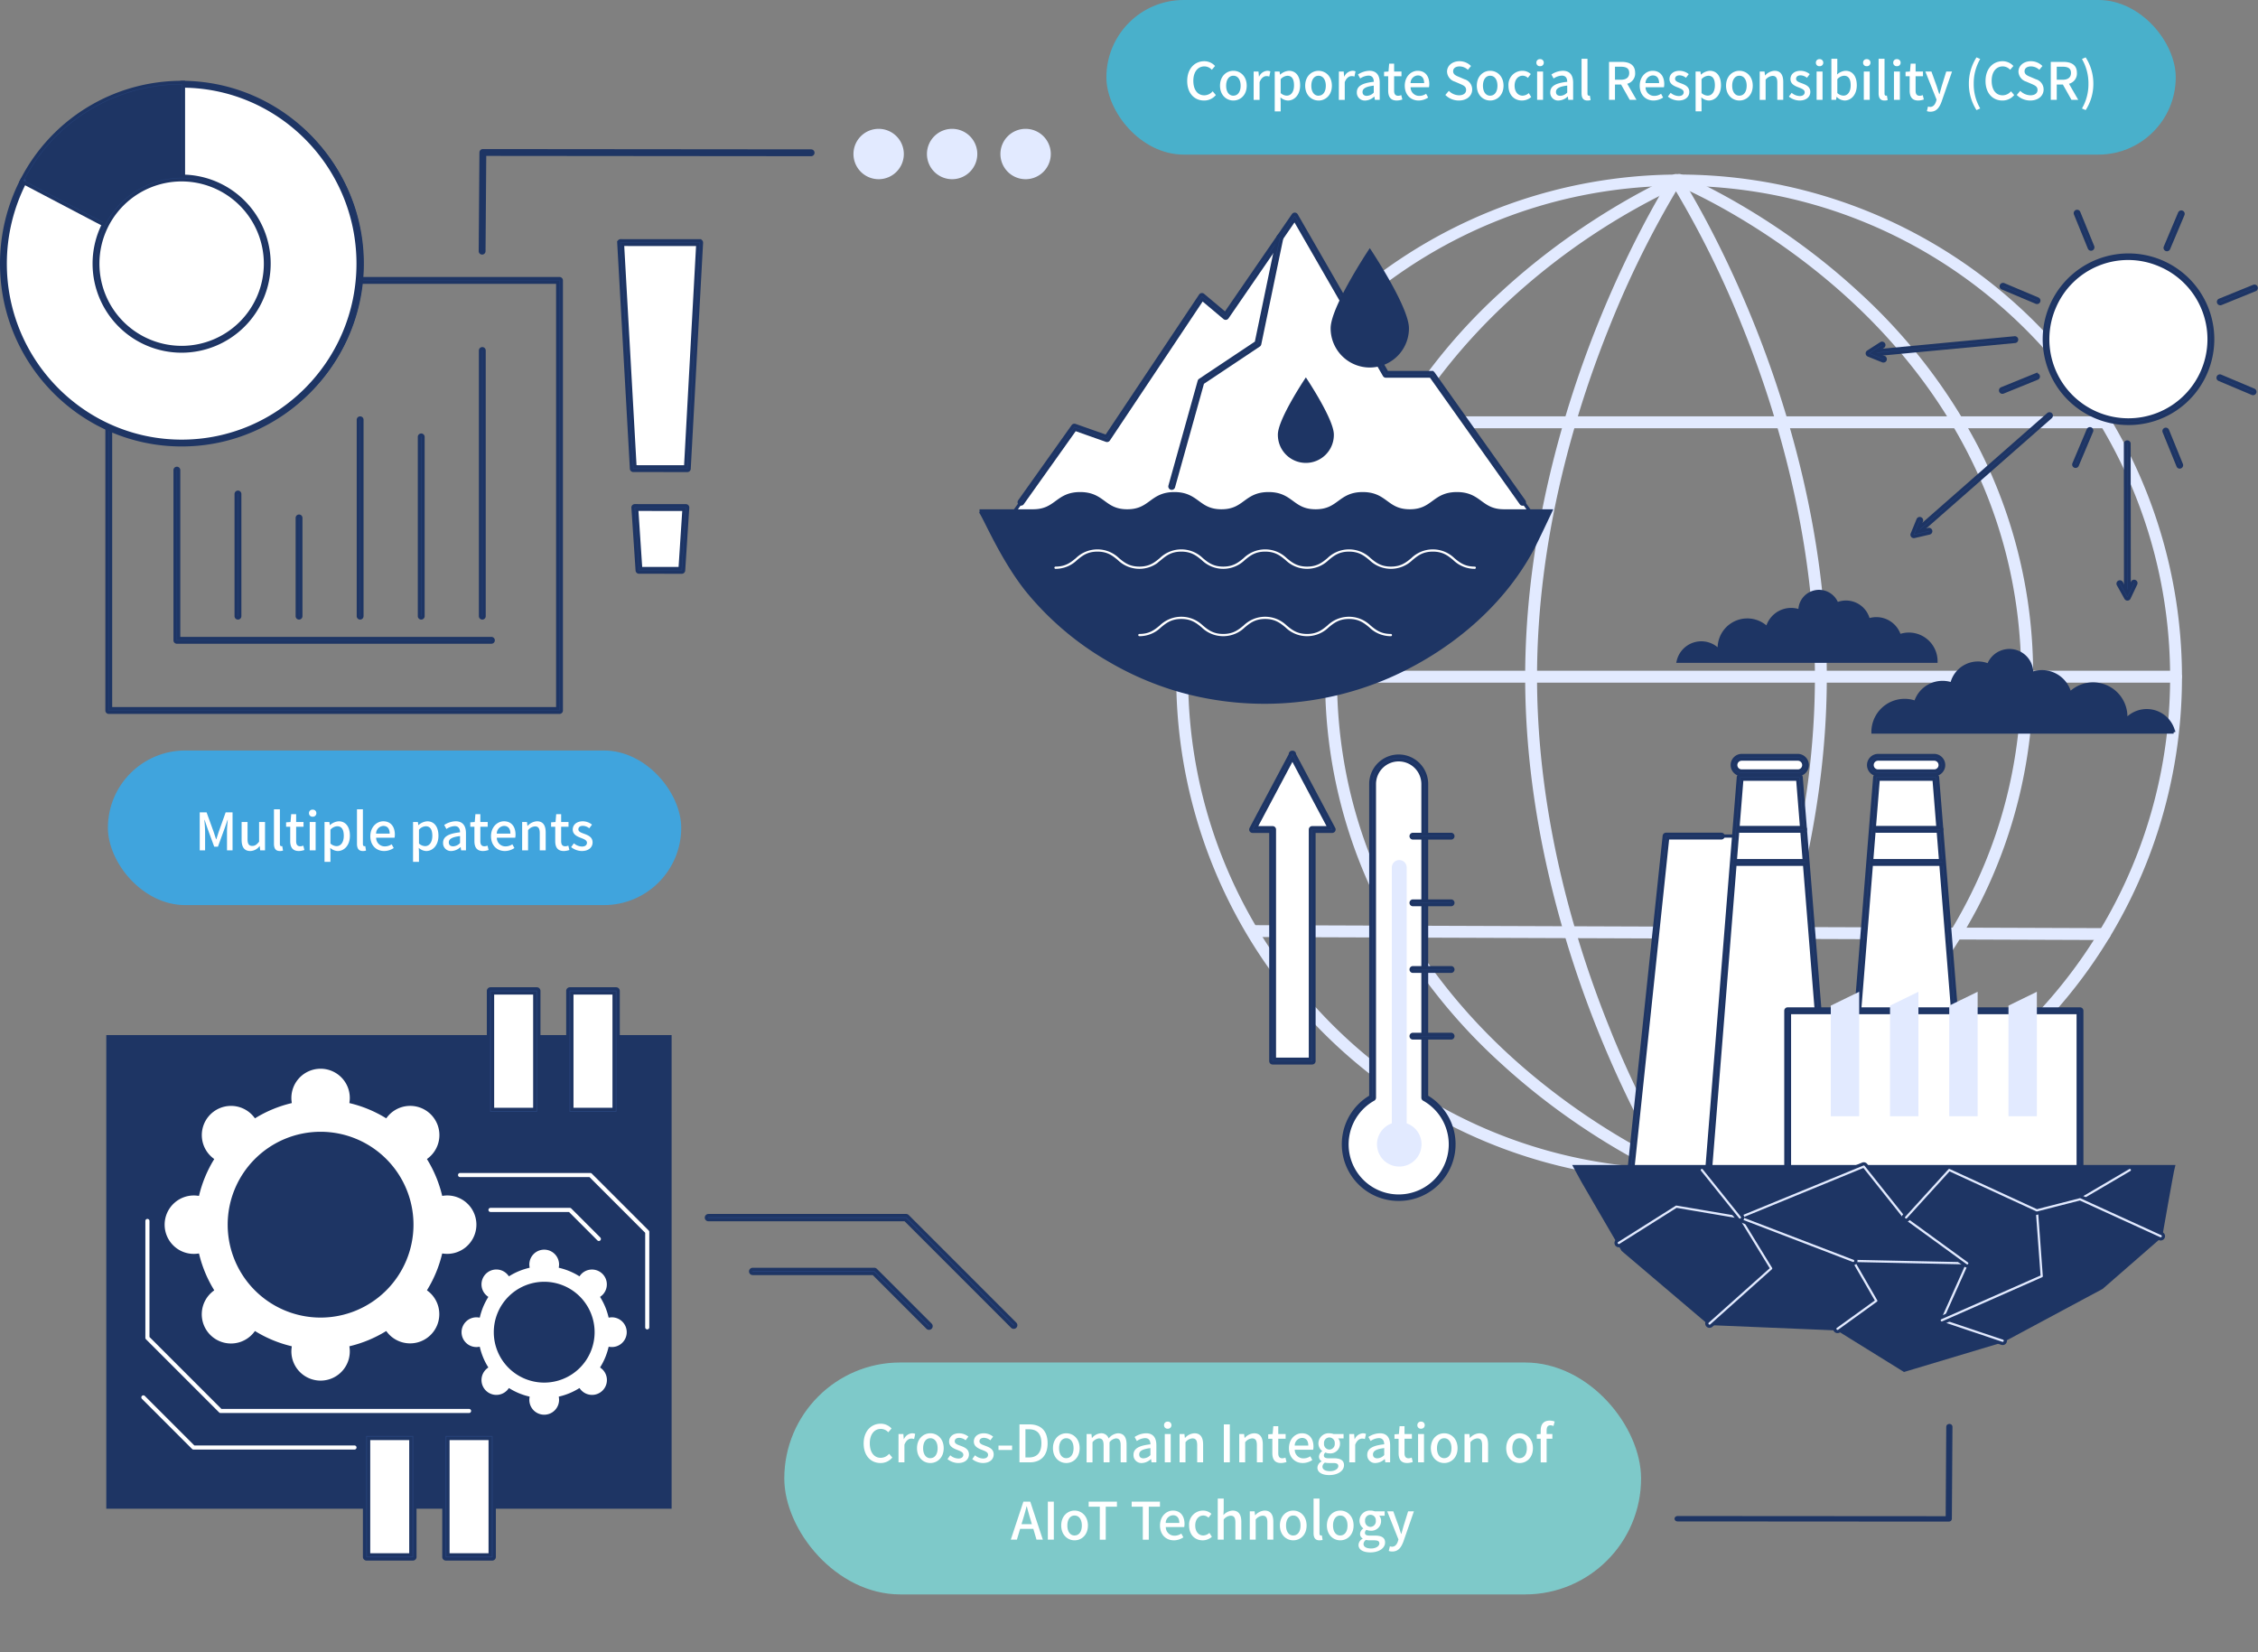 <svg xmlns="http://www.w3.org/2000/svg" width="701.037" height="513" viewBox="0 0 701.037 513">
  <rect x="0" y="0" width="701.037" height="513" fill="#808080" stroke="none"/>
  <g id="Group_101574" data-name="Group 101574" transform="translate(-611.5 -1538)">
    <g id="Group_99091" data-name="Group 99091" transform="translate(111.795 28.853)" style="mix-blend-mode: darken;isolation: isolate">
      <path id="Path_119972" data-name="Path 119972" d="M183.47,216.634H43.531a.563.563,0,0,1-.563-.563V82.549a.562.562,0,0,1,.563-.563H183.47a.562.562,0,0,1,.563.563V216.071a.563.563,0,0,1-.563.563M44.093,215.507H182.908V83.113H44.093Z" transform="translate(489.945 1513.657)" fill="#274279" stroke="#1e3564" stroke-width="1"/>
      <path id="Path_119974" data-name="Path 119974" d="M168.959,213.228H71.306a.563.563,0,0,1-.563-.563V159.85a.563.563,0,1,1,1.125,0V212.1h97.091a.563.563,0,0,1,0,1.127" transform="translate(483.313 1495.278)" fill="#274279" stroke="#1e3564" stroke-width="1"/>
      <path id="Path_119975" data-name="Path 119975" d="M96.4,169.751v0Z" transform="translate(477.187 1492.791)" fill="#fff" stroke="#1e3564" stroke-width="1"/>
      <path id="Path_119976" data-name="Path 119976" d="M96.221,208.036a.563.563,0,0,1-.563-.563v-37.9a.563.563,0,1,1,1.125,0v37.9a.563.563,0,0,1-.563.563" transform="translate(477.363 1492.966)" fill="#274279" stroke="#1e3564" stroke-width="1"/>
      <path id="Path_119977" data-name="Path 119977" d="M121.312,179.493v0Z" transform="translate(471.237 1490.474)" fill="#fff" stroke="#1e3564" stroke-width="1"/>
      <path id="Path_119978" data-name="Path 119978" d="M121.136,210.352a.563.563,0,0,1-.563-.563V179.317a.563.563,0,1,1,1.125,0v30.472a.563.563,0,0,1-.563.563" transform="translate(471.414 1490.65)" fill="#274279" stroke="#1e3564" stroke-width="1"/>
      <path id="Path_119979" data-name="Path 119979" d="M146.227,139.518v0Z" transform="translate(465.288 1499.978)" fill="#fff" stroke="#1e3564" stroke-width="1"/>
      <path id="Path_119980" data-name="Path 119980" d="M146.051,200.848a.563.563,0,0,1-.563-.563V139.342a.563.563,0,1,1,1.125,0v60.944a.563.563,0,0,1-.563.563" transform="translate(465.464 1500.154)" fill="#274279" stroke="#1e3564" stroke-width="1"/>
      <path id="Path_119981" data-name="Path 119981" d="M171.142,146.491v0Z" transform="translate(459.338 1498.321)" fill="#fff" stroke="#1e3564" stroke-width="1"/>
      <path id="Path_119982" data-name="Path 119982" d="M170.966,202.506a.563.563,0,0,1-.563-.563V146.315a.563.563,0,1,1,1.125,0v55.628a.563.563,0,0,1-.563.563" transform="translate(459.515 1498.496)" fill="#274279" stroke="#1e3564" stroke-width="1"/>
      <path id="Path_119983" data-name="Path 119983" d="M196.057,111.3v0Z" transform="translate(453.389 1506.687)" fill="#fff" stroke="#1e3564" stroke-width="1"/>
      <path id="Path_119984" data-name="Path 119984" d="M195.881,194.14a.563.563,0,0,1-.563-.563v-82.45a.563.563,0,1,1,1.125,0v82.45a.563.563,0,0,1-.563.563" transform="translate(453.565 1506.862)" fill="#274279" stroke="#1e3564" stroke-width="1"/>
      <path id="Path_119985" data-name="Path 119985" d="M56.075,58.52V2.822A55.7,55.7,0,1,1,.739,58.52,55.738,55.738,0,0,1,7.008,32.752Z" transform="translate(500.029 1532.478)" fill="#fff" stroke="#1e3564" stroke-width="1"/>
      <path id="Path_119987" data-name="Path 119987" d="M55.9,114.6C25.076,114.6,0,89.366,0,58.344A56.7,56.7,0,0,1,6.332,32.316.561.561,0,0,1,6.54,32.1L55.606,2.166a.566.566,0,0,1,.292-.082c30.823,0,55.9,25.238,55.9,56.26S86.721,114.6,55.9,114.6M7.259,32.976A55.57,55.57,0,0,0,1.125,58.344c0,30.4,24.571,55.134,54.774,55.134s54.774-24.733,54.774-55.134c0-30.349-24.485-55.05-54.617-55.134Z" transform="translate(500.205 1532.653)" fill="#1e3564" stroke="#1e3564" stroke-width="1"/>
      <path id="Path_119988" data-name="Path 119988" d="M8.975,32.753A55.285,55.285,0,0,1,58.042,2.823v55.7Z" transform="translate(498.062 1532.478)" fill="#1e3564" stroke="#1e3564" stroke-width="1"/>
      <path id="Path_119989" data-name="Path 119989" d="M58.367,59.275,7.98,32.815l.259-.5A55.731,55.731,0,0,1,57.8,2.083h.563ZM9.5,32.34,57.242,57.413V3.213A54.6,54.6,0,0,0,9.5,32.34" transform="translate(498.3 1532.653)" fill="#274279" stroke="#1e3564" stroke-width="1"/>
      <path id="Path_119990" data-name="Path 119990" d="M38.519,67.6A26.578,26.578,0,1,0,65.1,41.014,26.582,26.582,0,0,0,38.519,67.6" transform="translate(491.007 1523.398)" fill="#fff" stroke="#1e3564" stroke-width="1"/>
      <path id="Path_119991" data-name="Path 119991" d="M64.92,94.573A27.149,27.149,0,1,1,92.061,67.424,27.175,27.175,0,0,1,64.92,94.573m0-53.172A26.022,26.022,0,1,0,90.936,67.424,26.048,26.048,0,0,0,64.92,41.4" transform="translate(491.184 1523.573)" fill="#274279" stroke="#1e3564" stroke-width="1"/>
      <g id="Group_99092" data-name="Group 99092" transform="translate(865.894 1564.148)">
        <path id="Path_119993" data-name="Path 119993" d="M635.53,310.472A155.18,155.18,0,0,1,480.4,155.236,155.125,155.125,0,1,1,745.22,265a154.055,154.055,0,0,1-109.69,45.467m0-308.783c-84.606,0-153.438,68.882-153.438,153.547S550.924,308.782,635.53,308.782,788.968,239.9,788.968,155.236,720.136,1.689,635.53,1.689" transform="translate(-480.405 0.001)" fill="#e2eaff" stroke="#e2eaff" stroke-width="2"/>
        <path id="Path_119994" data-name="Path 119994" d="M650.028,310.472a.836.836,0,0,1-.318-.062c-.272-.111-27.468-11.35-54.286-35.971A173.639,173.639,0,0,1,558.1,226.3a153.5,153.5,0,0,1-16.979-71.068A152.575,152.575,0,0,1,558.1,84.494a175.055,175.055,0,0,1,37.326-48.169C622.24,11.609,649.433.176,649.7.064a.839.839,0,0,1,.639,0c.272.11,27.468,11.273,54.287,35.856a173.062,173.062,0,0,1,37.328,48.12,153.87,153.87,0,0,1,16.979,71.2,152.866,152.866,0,0,1-16.979,70.841,174.657,174.657,0,0,1-37.327,48.158c-26.817,24.687-54.012,36.062-54.283,36.174a.85.85,0,0,1-.321.063m0-308.71a208.047,208.047,0,0,0-53.508,35.846C572.017,60.206,542.8,98.958,542.8,155.235c0,56.7,29.235,95.441,53.76,117.957,25.029,22.979,50.339,34.185,53.461,35.517a207.138,207.138,0,0,0,53.507-35.758c24.506-22.573,53.719-61.319,53.719-117.716,0-56.835-29.211-95.557-53.716-118.033-25.03-22.957-50.379-34.115-53.5-35.441" transform="translate(-494.902 0.001)" fill="#e2eaff" stroke="#e2eaff" stroke-width="2"/>
        <path id="Path_119995" data-name="Path 119995" d="M668.538,310.48a.845.845,0,0,1-.707-.384c-.113-.173-11.418-17.67-22.565-45.365-10.288-25.561-22.551-65.305-22.551-109.487s12.263-83.925,22.551-109.487C656.413,18.061,667.718.565,667.831.391a.876.876,0,0,1,1.414,0c.113.174,11.418,17.67,22.565,45.365,10.287,25.561,22.551,65.305,22.551,109.487S702.1,239.169,691.811,264.731c-11.147,27.7-22.453,45.192-22.565,45.365a.844.844,0,0,1-.707.384m0-308.042a301.161,301.161,0,0,0-21.723,43.99C636.59,71.842,624.4,111.349,624.4,155.243s12.188,83.4,22.412,108.815a301.116,301.116,0,0,0,21.723,43.99,301.094,301.094,0,0,0,21.723-43.99c10.224-25.413,22.412-64.92,22.412-108.815s-12.188-83.4-22.412-108.814a301.138,301.138,0,0,0-21.723-43.99" transform="translate(-514.387 -0.007)" fill="#e2eaff" stroke="#e2eaff" stroke-width="2"/>
        <path id="Path_119996" data-name="Path 119996" d="M789.779,204.034H481.293a.845.845,0,0,1,0-1.69H789.779a.845.845,0,0,1,0,1.69" transform="translate(-480.415 -48.106)" fill="#e2eaff" stroke="#e2eaff" stroke-width="2"/>
        <path id="Path_119997" data-name="Path 119997" d="M774.516,308.576h0l-264.553-.925a.845.845,0,0,1,0-1.69h0l264.553.925a.845.845,0,0,1,0,1.69" transform="translate(-487.262 -72.741)" fill="#e2eaff" stroke="#e2eaff" stroke-width="2"/>
        <path id="Path_119998" data-name="Path 119998" d="M774.8,100.416H509.964a.845.845,0,0,1,0-1.69H774.8a.845.845,0,0,1,0,1.69" transform="translate(-487.262 -23.471)" fill="#e2eaff" stroke="#e2eaff" stroke-width="2"/>
      </g>
      <path id="Path_119999" data-name="Path 119999" d="M410.193,97.528,431.02,68.244l10.128,3.573L470.611,27.68l7.378,6.2L499.431,2.707l28.3,49.149H541.97l31.5,44Z" transform="translate(402.255 1573.505)" fill="#fff" stroke="#1e3564" stroke-width="1"/>
      <path id="Path_120000" data-name="Path 120000" d="M415.59,91.95a.557.557,0,0,1-.326-.1.564.564,0,0,1-.132-.786l16.585-23.318a.564.564,0,0,1,.645-.205l9.716,3.428L471.3,27.191a.561.561,0,0,1,.829-.118l6.9,5.8L500.122,2.211a.563.563,0,0,1,.951.038l28.143,48.867h13.909a.563.563,0,0,1,.459.237l28.175,39.707a.563.563,0,1,1-.917.652l-28.007-39.47H528.89a.563.563,0,0,1-.487-.281L500.544,3.585,479.607,34.027a.563.563,0,0,1-.825.111l-6.9-5.8L442.771,71.954a.565.565,0,0,1-.655.219l-9.728-3.432L416.049,91.714a.563.563,0,0,1-.459.236" transform="translate(401.1 1573.681)" fill="#274279" stroke="#1e3564" stroke-width="1"/>
      <path id="Path_120001" data-name="Path 120001" d="M477.069,89.136a.547.547,0,0,1-.151-.021.563.563,0,0,1-.391-.694l9.082-32.531a.563.563,0,0,1,.23-.317l17.486-11.661,6.8-32.735a.563.563,0,1,1,1.1.229l-6.844,32.961a.562.562,0,0,1-.239.354l-17.5,11.672-9.026,32.329a.563.563,0,0,1-.541.412" transform="translate(386.42 1571.598)" fill="#274279" stroke="#1e3564" stroke-width="1"/>
      <path id="Path_120002" data-name="Path 120002" d="M561.691,121.138c-7.311,0-7.311-5.346-14.621-5.346s-7.311,5.346-14.621,5.346-7.309-5.346-14.619-5.346-7.31,5.346-14.62,5.346-7.311-5.346-14.621-5.346-7.311,5.346-14.622,5.346-7.311-5.346-14.623-5.346-7.311,5.346-14.623,5.346-7.311-5.346-14.624-5.346-7.312,5.346-14.625,5.346H398.859c.834,0,6.3,14.048,14.693,24.6A92.1,92.1,0,0,0,439.17,167.5a94.856,94.856,0,0,0,20.739,9.065,96.89,96.89,0,0,0,65.852-3.983c18.469-8.041,35.325-21.9,44.85-39.857,1.144-2.157,5.154-10.659,5.589-11.585H561.691Z" transform="translate(404.961 1546.619)" fill="#1e3564" stroke="#1e3564" stroke-width="1"/>
      <path id="Path_120003" data-name="Path 120003" d="M559.749,144.867A10.017,10.017,0,0,1,552.706,142c-1.554-1.276-3.02-2.481-5.973-2.481s-4.42,1.205-5.973,2.481a10.09,10.09,0,0,1-14.085,0c-1.553-1.276-3.02-2.481-5.972-2.481s-4.42,1.205-5.972,2.481a10.091,10.091,0,0,1-14.086,0c-1.553-1.276-3.02-2.481-5.972-2.481s-4.42,1.205-5.974,2.481a10.092,10.092,0,0,1-14.087,0c-1.554-1.276-3.021-2.481-5.974-2.481s-4.42,1.205-5.973,2.481a10.093,10.093,0,0,1-14.088,0c-1.554-1.276-3.021-2.481-5.974-2.481s-4.421,1.205-5.975,2.481a10.023,10.023,0,0,1-7.045,2.865.845.845,0,0,1,0-1.69c2.953,0,4.42-1.205,5.975-2.481a10.094,10.094,0,0,1,14.088,0c1.554,1.276,3.021,2.481,5.974,2.481s4.42-1.205,5.974-2.481a10.093,10.093,0,0,1,14.088,0c1.554,1.276,3.02,2.481,5.973,2.481s4.42-1.205,5.974-2.481a10.091,10.091,0,0,1,14.086,0c1.554,1.276,3.021,2.481,5.973,2.481s4.419-1.205,5.972-2.481a10.089,10.089,0,0,1,14.085,0c1.553,1.276,3.02,2.481,5.972,2.481s4.42-1.205,5.972-2.481a10.092,10.092,0,0,1,14.087,0c1.553,1.276,3.021,2.481,5.972,2.481a.845.845,0,0,1,0,1.69" transform="translate(397.826 1541.38)" fill="#fff" stroke="#1e3564" stroke-width="1"/>
      <path id="Path_120004" data-name="Path 120004" d="M541.878,172.3a10.017,10.017,0,0,1-7.043-2.865c-1.554-1.276-3.021-2.481-5.973-2.481s-4.419,1.205-5.973,2.481a10.09,10.09,0,0,1-14.085,0c-1.553-1.276-3.02-2.481-5.972-2.481s-4.42,1.205-5.972,2.481a10.091,10.091,0,0,1-14.086,0c-1.553-1.276-3.02-2.481-5.972-2.481s-4.42,1.205-5.974,2.481a10.017,10.017,0,0,1-7.043,2.865.845.845,0,0,1,0-1.69c2.953,0,4.42-1.205,5.974-2.481a10.091,10.091,0,0,1,14.086,0c1.554,1.276,3.02,2.481,5.973,2.481s4.419-1.205,5.972-2.481a10.089,10.089,0,0,1,14.085,0c1.553,1.276,3.02,2.481,5.972,2.481s4.42-1.205,5.972-2.481a10.091,10.091,0,0,1,14.086,0c1.554,1.276,3.021,2.481,5.973,2.481a.845.845,0,0,1,0,1.69" transform="translate(389.659 1534.856)" fill="#fff" stroke="#1e3564" stroke-width="1"/>
      <path id="Path_120005" data-name="Path 120005" d="M542.714,40.971a11.659,11.659,0,1,0,23.318,0c0-6.441-11.659-24-11.659-24s-11.659,17.555-11.659,24" transform="translate(370.61 1570.113)" fill="#1e3564" stroke="#1e3564" stroke-width="1"/>
      <path id="Path_120006" data-name="Path 120006" d="M521.194,86.481a8.191,8.191,0,1,0,16.381,0c0-4.525-8.191-16.858-8.191-16.858s-8.191,12.333-8.191,16.858" transform="translate(375.749 1557.596)" fill="#1e3564" stroke="#1e3564" stroke-width="1"/>
      <path id="Path_120007" data-name="Path 120007" d="M698.085,282.8H675.147L663.322,392.682h30.553Z" transform="translate(341.81 1485.913)" fill="#fff" stroke="#1e3564" stroke-width="1"/>
      <path id="Path_120008" data-name="Path 120008" d="M761.632,258.9h18.379l9.795,121.933H751.839Z" transform="translate(320.673 1491.594)" fill="#fff" stroke="#1e3564" stroke-width="1"/>
      <path id="Path_120009" data-name="Path 120009" d="M789.628,381.226H751.662a.563.563,0,0,1-.56-.608L760.9,258.685a.563.563,0,0,1,.561-.518h18.379a.561.561,0,0,1,.56.518l9.794,121.934a.564.564,0,0,1-.561.608M752.271,380.1h36.748l-9.7-120.806h-17.34Z" transform="translate(320.849 1491.77)" fill="#274279" stroke="#1e3564" stroke-width="1"/>
      <path id="Path_120010" data-name="Path 120010" d="M784.354,280.053h0Z" transform="translate(317.625 1486.567)" fill="#fff" stroke="#1e3564" stroke-width="1"/>
      <path id="Path_120011" data-name="Path 120011" d="M784.178,280.441h-19.75a.563.563,0,0,1,0-1.127h19.75a.563.563,0,0,1,0,1.127" transform="translate(317.801 1486.742)" fill="#274279" stroke="#1e3564" stroke-width="1"/>
      <path id="Path_120012" data-name="Path 120012" d="M784.657,293.543h0Z" transform="translate(317.919 1483.359)" fill="#fff" stroke="#1e3564" stroke-width="1"/>
      <path id="Path_120013" data-name="Path 120013" d="M784.48,293.931H763.193a.563.563,0,0,1,0-1.127H784.48a.563.563,0,0,1,0,1.127" transform="translate(318.096 1483.535)" fill="#274279" stroke="#1e3564" stroke-width="1"/>
      <path id="Path_120014" data-name="Path 120014" d="M764.627,250.716h17.345a2.41,2.41,0,0,1,0,4.82H764.627a2.41,2.41,0,0,1,0-4.82" transform="translate(318.194 1493.541)" fill="#fff" stroke="#1e3564" stroke-width="1"/>
      <path id="Path_120015" data-name="Path 120015" d="M781.8,255.923H764.451a2.973,2.973,0,0,1,0-5.946H781.8a2.973,2.973,0,0,1,0,5.946m-17.345-4.82a1.847,1.847,0,1,0,0,3.693H781.8a1.847,1.847,0,1,0,0-3.693Z" transform="translate(318.371 1493.717)" fill="#274279" stroke="#1e3564" stroke-width="1"/>
      <path id="Path_120016" data-name="Path 120016" d="M709.014,250.716h17.345a2.41,2.41,0,0,1,0,4.82H709.014a2.41,2.41,0,0,1,0-4.82" transform="translate(331.474 1493.541)" fill="#fff" stroke="#1e3564" stroke-width="1"/>
      <path id="Path_120017" data-name="Path 120017" d="M726.183,255.923H708.838a2.973,2.973,0,0,1,0-5.946h17.345a2.973,2.973,0,0,1,0,5.946m-17.345-4.82a1.847,1.847,0,1,0,0,3.693h17.345a1.847,1.847,0,1,0,0-3.693Z" transform="translate(331.651 1493.717)" fill="#274279" stroke="#1e3564" stroke-width="1"/>
      <path id="Path_120018" data-name="Path 120018" d="M706.019,258.9H724.4l9.794,121.933H696.225Z" transform="translate(333.953 1491.594)" fill="#fff" stroke="#1e3564" stroke-width="1"/>
      <path id="Path_120019" data-name="Path 120019" d="M734.016,381.226H696.049a.563.563,0,0,1-.56-.608l9.794-121.934a.562.562,0,0,1,.56-.518h18.38a.561.561,0,0,1,.56.518l9.794,121.934a.563.563,0,0,1-.56.608M696.658,380.1h36.747l-9.7-120.806H706.362Z" transform="translate(334.129 1491.77)" fill="#274279" stroke="#1e3564" stroke-width="1"/>
      <path id="Path_120020" data-name="Path 120020" d="M728.741,280.053h0Z" transform="translate(330.905 1486.567)" fill="#fff" stroke="#1e3564" stroke-width="1"/>
      <path id="Path_120021" data-name="Path 120021" d="M728.565,280.441H708.814a.563.563,0,0,1,0-1.127h19.751a.563.563,0,0,1,0,1.127" transform="translate(331.081 1486.742)" fill="#274279" stroke="#1e3564" stroke-width="1"/>
      <path id="Path_120022" data-name="Path 120022" d="M729.043,293.543h0Z" transform="translate(331.199 1483.359)" fill="#fff" stroke="#1e3564" stroke-width="1"/>
      <path id="Path_120023" data-name="Path 120023" d="M728.867,293.931H707.58a.563.563,0,0,1,0-1.127h21.287a.563.563,0,0,1,0,1.127" transform="translate(331.376 1483.535)" fill="#274279" stroke="#1e3564" stroke-width="1"/>
      <rect id="Rectangle_31781" data-name="Rectangle 31781" width="90.76" height="49.484" transform="translate(1054.718 1822.948)" fill="#fff" stroke="#1e3564" stroke-width="1"/>
      <path id="Path_120024" data-name="Path 120024" d="M819.047,403.823h-90.76a.563.563,0,0,1-.563-.563V353.776a.563.563,0,0,1,.563-.563h90.76a.563.563,0,0,1,.563.563V403.26a.563.563,0,0,1-.562.563m-90.2-1.127h89.635V354.34H728.849Z" transform="translate(326.431 1469.173)" fill="#274279" stroke="#1e3564" stroke-width="1"/>
      <path id="Path_120025" data-name="Path 120025" d="M818.526,384.858h8.814V346.217l-8.814,4.3Z" transform="translate(304.748 1470.836)" fill="#e2eaff"/>
      <path id="Path_120026" data-name="Path 120026" d="M794.368,384.858h8.814V346.217l-8.814,4.3Z" transform="translate(310.517 1470.836)" fill="#e2eaff"/>
      <path id="Path_120027" data-name="Path 120027" d="M746.052,384.858h8.814V346.217l-8.814,4.3Z" transform="translate(322.055 1470.836)" fill="#e2eaff"/>
      <path id="Path_120028" data-name="Path 120028" d="M770.21,384.858h8.814V346.217l-8.814,4.3Z" transform="translate(316.286 1470.836)" fill="#e2eaff"/>
      <path id="Path_120029" data-name="Path 120029" d="M664.328,386.908a.516.516,0,0,1-.059,0,.564.564,0,0,1-.5-.62l10.925-103.717a.564.564,0,0,1,.56-.5h17.167a.563.563,0,0,1,0,1.127H675.759L664.887,386.4a.563.563,0,0,1-.559.5" transform="translate(341.704 1486.089)" fill="#274279" stroke="#1e3564" stroke-width="1"/>
      <path id="Path_120030" data-name="Path 120030" d="M856.61,232.548a8.576,8.576,0,0,0-14.912-3.6,10.166,10.166,0,0,0-17.312-8.328,8.919,8.919,0,0,0-11.86-6.218c0-.078.006-.155.006-.233a6.906,6.906,0,0,0-13.4-2.363,8.327,8.327,0,0,0-11.4,5.825,8.75,8.75,0,0,0-11.242,5.713,9.816,9.816,0,0,0-13.224,9.2H856.61Z" transform="translate(317.942 1503.873)" fill="#1e3564" stroke="#1e3564" stroke-width="1"/>
      <path id="Path_120031" data-name="Path 120031" d="M683.83,204.841a7.352,7.352,0,0,1,12.784-3.087,8.716,8.716,0,0,1,14.842-7.14,7.647,7.647,0,0,1,10.167-5.33c0-.067-.005-.133-.005-.2a5.921,5.921,0,0,1,11.485-2.026,7.139,7.139,0,0,1,9.771,4.994,7.5,7.5,0,0,1,9.638,4.9,8.415,8.415,0,0,1,11.337,7.89H683.83Z" transform="translate(336.913 1509.602)" fill="#1e3564" stroke="#1e3564" stroke-width="1"/>
      <path id="Path_120032" data-name="Path 120032" d="M641.56,417.423c.286.7,14.982,25.848,14.982,25.848l26.919,22.866,39.708,1.656L743.9,480.646l30.551-9.169,30.768-16.5,18.306-15.96s3.544-20.223,3.926-21.6Z" transform="translate(347.006 1453.907)" fill="#1e3564" stroke="#1e3564" stroke-width="1"/>
      <path id="Path_120033" data-name="Path 120033" d="M799.784,481.192a.849.849,0,0,1-.269-.044L780.637,474.8a.844.844,0,0,1-.5-1.146l7.382-16.524-32.63-.684,6.4,11.088a.845.845,0,0,1-.237,1.108L749,477.348a.845.845,0,0,1-.987-1.371l11.434-8.256L752.677,456a.845.845,0,0,1,.748-1.268l35.4.741a.844.844,0,0,1,.753,1.19L782.055,473.5l18,6.05a.845.845,0,0,1-.269,1.646" transform="translate(321.671 1445.038)" fill="#e2eaff" stroke="#1e3564" stroke-width="1"/>
      <path id="Path_120034" data-name="Path 120034" d="M687.5,470.6a.845.845,0,0,1-.562-1.475l18.607-16.632L696.412,437.6l-19.038-3.233-17.594,11.09a.844.844,0,0,1-.9-1.43l17.866-11.261a.847.847,0,0,1,.591-.118L697.072,436a.842.842,0,0,1,.578.39l9.7,15.82a.845.845,0,0,1-.158,1.072l-19.132,17.1a.843.843,0,0,1-.562.214" transform="translate(342.964 1450.29)" fill="#e2eaff" stroke="#1e3564" stroke-width="1"/>
      <path id="Path_120035" data-name="Path 120035" d="M779.307,448.026a.842.842,0,0,1-.495-.161l-19.575-14.229a.846.846,0,0,1-.164-.158l-12.163-15.3-35.9,14.743,33.2,12.726a.845.845,0,0,1-.6,1.579l-35.183-13.488a.845.845,0,0,1-.019-1.571l38.452-15.792a.841.841,0,0,1,.98.255l12.485,15.7L779.8,446.5a.845.845,0,0,1-.5,1.528" transform="translate(331.169 1454.17)" fill="#e2eaff" stroke="#1e3564" stroke-width="1"/>
      <path id="Path_120036" data-name="Path 120036" d="M791.07,469.952a.845.845,0,0,1-.341-1.618L821.2,454.887l-1.458-19.841a.844.844,0,1,1,1.683-.124l1.5,20.437a.846.846,0,0,1-.5.835L791.41,469.879a.828.828,0,0,1-.34.072" transform="translate(311.506 1449.933)" fill="#e2eaff" stroke="#1e3564" stroke-width="1"/>
      <path id="Path_120037" data-name="Path 120037" d="M847.431,428.487a.845.845,0,0,1-.428-1.574l15.481-9.091a.845.845,0,0,1,.854,1.458l-15.481,9.091a.841.841,0,0,1-.426.116" transform="translate(298.048 1453.84)" fill="#e2eaff" stroke="#1e3564" stroke-width="1"/>
      <path id="Path_120038" data-name="Path 120038" d="M705.02,434.128a.843.843,0,0,1-.659-.316L692.547,419.08a.844.844,0,0,1,1.315-1.059l11.815,14.732a.845.845,0,0,1-.657,1.374" transform="translate(334.876 1453.839)" fill="#e2eaff" stroke="#1e3564" stroke-width="1"/>
      <path id="Path_120039" data-name="Path 120039" d="M855.545,439.932a.838.838,0,0,1-.349-.076l-24.779-11.321-13.1,3.359a.846.846,0,0,1-.561-.05l-26.642-12.267-12.976,14.275a.844.844,0,1,1-1.248-1.137l13.391-14.732a.844.844,0,0,1,.977-.2l26.931,12.4,13.1-3.359a.842.842,0,0,1,.56.05l25.05,11.444a.845.845,0,0,1-.351,1.614" transform="translate(314.982 1453.84)" fill="#e2eaff" stroke="#1e3564" stroke-width="1"/>
      <path id="Path_120040" data-name="Path 120040" d="M762.231,85.206a.563.563,0,0,1-.053-1.124l44.71-4.221a.564.564,0,0,1,.106,1.122L762.284,85.2l-.053,0" transform="translate(318.325 1534.163)" fill="#274279" stroke="#1e3564" stroke-width="1"/>
      <path id="Path_120041" data-name="Path 120041" d="M765.951,87.576a.548.548,0,0,1-.209-.041l-4.426-1.78a.4.4,0,0,1-.044-.017.564.564,0,0,1-.139-.952.52.52,0,0,1,.08-.056l4.018-2.581a.563.563,0,0,1,.607.948L762.714,85.1l3.447,1.386a.564.564,0,0,1-.21,1.086" transform="translate(318.502 1533.639)" fill="#274279" stroke="#1e3564" stroke-width="1"/>
      <path id="Path_120042" data-name="Path 120042" d="M780.323,148.55a.563.563,0,0,1-.371-.987l41.679-36.6a.563.563,0,0,1,.742.847l-41.679,36.6a.559.559,0,0,1-.371.14" transform="translate(314.005 1526.801)" fill="#274279" stroke="#1e3564" stroke-width="1"/>
      <path id="Path_120043" data-name="Path 120043" d="M779.756,159.061a.564.564,0,0,1-.541-.719.554.554,0,0,1,.032-.086l1.812-4.417a.563.563,0,1,1,1.041.428l-1.408,3.435,3.619-.838a.563.563,0,0,1,.254,1.1l-4.644,1.076a.548.548,0,0,1-.053.014.6.6,0,0,1-.11.011" transform="translate(314.141 1516.657)" fill="#274279" stroke="#1e3564" stroke-width="1"/>
      <path id="Path_120044" data-name="Path 120044" d="M866.836,170.467a.563.563,0,0,1-.563-.563l-.043-47.069a.563.563,0,0,1,.562-.563h0a.562.562,0,0,1,.562.563L867.4,169.9a.563.563,0,0,1-.562.564Z" transform="translate(293.357 1524.079)" fill="#274279" stroke="#1e3564" stroke-width="1"/>
      <path id="Path_120045" data-name="Path 120045" d="M866.137,184.537a.564.564,0,0,1-.477-.262c-.01-.016-.019-.032-.027-.049l-2.335-4.171a.562.562,0,1,1,.981-.551l1.816,3.243,1.592-3.355a.563.563,0,1,1,1.016.483l-2.044,4.306a.571.571,0,0,1-.037.077.563.563,0,0,1-.486.279" transform="translate(294.074 1510.575)" fill="#274279" stroke="#1e3564" stroke-width="1"/>
      <path id="Path_120046" data-name="Path 120046" d="M835.824,62.489a25.6,25.6,0,1,0,33.531-13.625,25.6,25.6,0,0,0-33.531,13.625" transform="translate(301.099 1542.012)" fill="#fff" stroke="#1e3564" stroke-width="1"/>
      <path id="Path_120047" data-name="Path 120047" d="M859.216,98.422a26.141,26.141,0,1,1,24.129-15.984,26.03,26.03,0,0,1-24.129,15.984M836.162,62.534a25.043,25.043,0,1,0,32.8-13.326,24.86,24.86,0,0,0-32.8,13.326" transform="translate(301.278 1542.186)" fill="#274279" stroke="#1e3564" stroke-width="1"/>
      <path id="Path_120048" data-name="Path 120048" d="M882.981,40.312a.563.563,0,0,1-.518-.783l4.446-10.545a.563.563,0,1,1,1.037.438L883.5,39.968a.563.563,0,0,1-.518.345" transform="translate(289.492 1546.34)" fill="#274279" stroke="#1e3564" stroke-width="1"/>
      <path id="Path_120049" data-name="Path 120049" d="M845.719,128.57a.563.563,0,0,1-.518-.783l4.445-10.545a.563.563,0,1,1,1.037.438l-4.446,10.545a.563.563,0,0,1-.518.345" transform="translate(298.389 1525.356)" fill="#274279" stroke="#1e3564" stroke-width="1"/>
      <path id="Path_120050" data-name="Path 120050" d="M904.743,64.263a.563.563,0,0,1-.211-1.085l10.6-4.309a.563.563,0,0,1,.423,1.044l-10.605,4.31a.569.569,0,0,1-.211.04" transform="translate(284.295 1539.162)" fill="#274279" stroke="#1e3564" stroke-width="1"/>
      <path id="Path_120051" data-name="Path 120051" d="M815.866,100.329a.563.563,0,0,1-.212-1.085l10.6-4.309a.563.563,0,0,1,.423,1.044l-10.605,4.309a.556.556,0,0,1-.211.042" transform="translate(305.518 1530.588)" fill="#274279" stroke="#1e3564" stroke-width="1"/>
      <path id="Path_120052" data-name="Path 120052" d="M914.87,100.872a.562.562,0,0,1-.218-.044l-10.317-4.352a.563.563,0,0,1,.437-1.037l10.316,4.352a.563.563,0,0,1-.219,1.082" transform="translate(284.34 1530.469)" fill="#274279" stroke="#1e3564" stroke-width="1"/>
      <path id="Path_120053" data-name="Path 120053" d="M826.677,63.717a.561.561,0,0,1-.218-.044l-10.552-4.452a.563.563,0,0,1,.437-1.038L826.9,62.635a.563.563,0,0,1-.218,1.082" transform="translate(305.456 1539.326)" fill="#274279" stroke="#1e3564" stroke-width="1"/>
      <path id="Path_120054" data-name="Path 120054" d="M886.842,128.836a.562.562,0,0,1-.521-.351L882,117.881a.562.562,0,1,1,1.041-.425l4.318,10.6a.563.563,0,0,1-.521.776" transform="translate(289.6 1525.307)" fill="#274279" stroke="#1e3564" stroke-width="1"/>
      <path id="Path_120055" data-name="Path 120055" d="M850.662,40.086a.562.562,0,0,1-.521-.351l-4.318-10.6a.562.562,0,1,1,1.041-.425l4.318,10.6a.563.563,0,0,1-.521.776" transform="translate(298.24 1546.408)" fill="#274279" stroke="#1e3564" stroke-width="1"/>
      <path id="Path_120056" data-name="Path 120056" d="M572.706,326.344V228.955a8.1,8.1,0,0,0-16.2,0v97.388a16.605,16.605,0,1,0,16.2,0" transform="translate(369.347 1523.59)" fill="#fff" stroke="#1e3564" stroke-width="1"/>
      <path id="Path_120057" data-name="Path 120057" d="M564.43,357.72a17.1,17.1,0,0,1-8.662-31.879V228.78a8.662,8.662,0,0,1,17.324,0v97.061a17.1,17.1,0,0,1-8.663,31.879m0-136.449a7.532,7.532,0,0,0-7.537,7.509v97.388a.562.562,0,0,1-.289.492,16.043,16.043,0,1,0,15.652,0,.562.562,0,0,1-.289-.492V228.78a7.532,7.532,0,0,0-7.537-7.509" transform="translate(369.524 1523.766)" fill="#274279" stroke="#1e3564" stroke-width="1"/>
      <path id="Path_120058" data-name="Path 120058" d="M570.185,344.189V264.754a2.3,2.3,0,0,0-4.605,0v79.435a6.909,6.909,0,1,0,4.605,0" transform="translate(366.249 1513.705)" fill="#e2eaff"/>
      <path id="Path_120059" data-name="Path 120059" d="M575.62,334.177h0Z" transform="translate(362.752 1496.654)" fill="#fff" stroke="#1e3564" stroke-width="1"/>
      <path id="Path_120060" data-name="Path 120060" d="M587.292,334.565H575.443a.563.563,0,0,1,0-1.127h11.848a.563.563,0,0,1,0,1.127" transform="translate(362.929 1496.83)" fill="#274279" stroke="#1e3564" stroke-width="1"/>
      <path id="Path_120061" data-name="Path 120061" d="M575.62,307.026h0Z" transform="translate(362.752 1503.11)" fill="#fff" stroke="#1e3564" stroke-width="1"/>
      <path id="Path_120062" data-name="Path 120062" d="M587.292,307.414H575.443a.563.563,0,0,1,0-1.127h11.848a.563.563,0,0,1,0,1.127" transform="translate(362.929 1503.285)" fill="#274279" stroke="#1e3564" stroke-width="1"/>
      <path id="Path_120063" data-name="Path 120063" d="M575.62,279.876h0Z" transform="translate(362.752 1509.564)" fill="#fff" stroke="#1e3564" stroke-width="1"/>
      <path id="Path_120064" data-name="Path 120064" d="M587.292,280.264H575.443a.563.563,0,0,1,0-1.127h11.848a.563.563,0,0,1,0,1.127" transform="translate(362.929 1509.74)" fill="#274279" stroke="#1e3564" stroke-width="1"/>
      <path id="Path_120065" data-name="Path 120065" d="M575.62,252.725h0Z" transform="translate(362.752 1516.02)" fill="#fff" stroke="#1e3564" stroke-width="1"/>
      <path id="Path_120066" data-name="Path 120066" d="M587.292,253.113H575.443a.563.563,0,0,1,0-1.127h11.848a.563.563,0,0,1,0,1.127" transform="translate(362.929 1516.195)" fill="#274279" stroke="#1e3564" stroke-width="1"/>
      <path id="Path_120067" data-name="Path 120067" d="M516.446,242.717h-6.218l12.435-23.4h-.146l12.434,23.4h-6.218v71.891H516.446V242.717Z" transform="translate(378.367 1523.962)" fill="#fff" stroke="#1e3564" stroke-width="1"/>
      <path id="Path_120068" data-name="Path 120068" d="M528.557,315H516.269a.563.563,0,0,1-.562-.563V243.1h-5.655a.563.563,0,0,1-.5-.828l12.234-23.022a.562.562,0,0,1,.551-.677h.146a.563.563,0,0,1,.551.677l12.234,23.022a.564.564,0,0,1-.5.828H529.12v71.328a.563.563,0,0,1-.562.563m-11.726-1.127h11.163V242.542a.563.563,0,0,1,.563-.563h5.281l-11.425-21.5-11.425,21.5h5.28a.563.563,0,0,1,.563.563Z" transform="translate(378.544 1524.138)" fill="#274279" stroke="#1e3564" stroke-width="1"/>
      <path id="Path_120069" data-name="Path 120069" d="M195.8,61.642h0a.563.563,0,0,1-.559-.567l.226-30.636a.563.563,0,0,1,.563-.559h0l101.915.092a.563.563,0,0,1,0,1.127h0l-101.356-.092-.222,30.076a.563.563,0,0,1-.563.559" transform="translate(453.585 1526.045)" fill="#1e3564" stroke="#1e3564" stroke-width="1"/>
      <path id="Path_120070" data-name="Path 120070" d="M353.879,28.18a7.817,7.817,0,1,1-7.817-7.819,7.818,7.818,0,0,1,7.817,7.819" transform="translate(426.435 1528.786)" fill="#e2eaff"/>
      <path id="Path_120071" data-name="Path 120071" d="M383.847,28.18a7.817,7.817,0,1,1-7.817-7.819,7.818,7.818,0,0,1,7.817,7.819" transform="translate(419.279 1528.786)" fill="#e2eaff"/>
      <path id="Path_120072" data-name="Path 120072" d="M413.816,28.18A7.817,7.817,0,1,1,406,20.361a7.818,7.818,0,0,1,7.817,7.819" transform="translate(412.123 1528.786)" fill="#e2eaff"/>
      <path id="Path_120073" data-name="Path 120073" d="M744.02,537.777h0l-84.19-.056c-.257,0-.465-.152-.465-.34s.209-.339.465-.339h0l83.728.055.184-28.315c0-.187.209-.338.465-.338h0c.257,0,.463.154.462.341l-.187,28.654c0,.187-.209.338-.465.338" transform="translate(360.714 1443.267)" fill="#1e3564" stroke="#1e3564" stroke-width="1"/>
      <path id="Path_120074" data-name="Path 120074" d="M631.477,569.062a7.817,7.817,0,1,1,7.817,7.819,7.818,7.818,0,0,1-7.817-7.819" transform="translate(349.414 1399.714)" fill="#e2eaff"/>
      <path id="Path_120075" data-name="Path 120075" d="M601.509,569.062a7.817,7.817,0,1,1,7.817,7.819,7.818,7.818,0,0,1-7.817-7.819" transform="translate(356.57 1399.714)" fill="#e2eaff"/>
      <path id="Path_120076" data-name="Path 120076" d="M571.54,569.062a7.817,7.817,0,1,1,7.817,7.819,7.818,7.818,0,0,1-7.817-7.819" transform="translate(363.727 1399.714)" fill="#e2eaff"/>
      <path id="Path_120077" data-name="Path 120077" d="M256.4,137.485,252.47,67.308l24.542.018-3.83,70.172Z" transform="translate(439.918 1517.146)" fill="#fff" stroke="#1e3564" stroke-width="1"/>
      <path id="Path_120078" data-name="Path 120078" d="M273.005,137.885h0l-16.779-.012a.563.563,0,0,1-.561-.532l-3.933-70.177a.563.563,0,0,1,.562-.595h0l24.542.018a.563.563,0,0,1,.562.594l-3.831,70.172a.562.562,0,0,1-.561.533m-16.248-1.139,15.715.012,3.769-69.046L252.888,67.7Z" transform="translate(440.094 1517.322)" fill="#274279" stroke="#1e3564" stroke-width="1"/>
      <path id="Path_120079" data-name="Path 120079" d="M274.11,175.231l-1.272,19.5-13.287-.01-1.3-19.5Z" transform="translate(438.538 1491.49)" fill="#fff" stroke="#1e3564" stroke-width="1"/>
      <path id="Path_120080" data-name="Path 120080" d="M272.661,195.114h0l-13.287-.009a.562.562,0,0,1-.56-.526l-1.3-19.5a.561.561,0,0,1,.561-.6l15.861.011a.562.562,0,0,1,.41.178.569.569,0,0,1,.151.422l-1.272,19.5a.563.563,0,0,1-.562.526m-12.76-1.136,12.233.009,1.2-18.369-14.658-.011Z" transform="translate(438.714 1491.666)" fill="#274279" stroke="#1e3564" stroke-width="1"/>
      <rect id="Rectangle_31782" data-name="Rectangle 31782" width="700" height="457.999" transform="translate(500.205 1564.149)" fill="none"/>
    </g>
    <g id="Group_99093" data-name="Group 99093" transform="translate(2 17)">
      <rect id="Rectangle_31783" data-name="Rectangle 31783" width="178" height="48" rx="24" transform="translate(643 1754)" fill="#40a4dd"/>
      <path id="Path_123121" data-name="Path 123121" d="M-60.488,0h1.664V-5.824c0-1.056-.144-2.576-.224-3.648h.064l.928,2.72,2.064,5.616h1.152l2.048-5.616.944-2.72h.064c-.1,1.072-.24,2.592-.24,3.648V0H-50.3V-11.792H-52.44l-2.128,5.968c-.272.784-.5,1.584-.768,2.368h-.08c-.272-.784-.512-1.584-.784-2.368l-2.16-5.968h-2.128Zm15.712.208a3.684,3.684,0,0,0,2.864-1.536h.048L-41.72,0h1.5V-8.8h-1.84v6.112c-.736.928-1.3,1.312-2.112,1.312-1.04,0-1.472-.608-1.472-2.112V-8.8h-1.84v5.536C-47.48-1.024-46.664.208-44.776.208Zm9.152,0a2.885,2.885,0,0,0,.992-.144l-.24-1.392a1.278,1.278,0,0,1-.3.032c-.224,0-.432-.176-.432-.672V-12.752h-1.84V-2.064C-37.448-.64-36.952.208-35.624.208Zm5.9,0a5.63,5.63,0,0,0,1.728-.32l-.336-1.36a2.624,2.624,0,0,1-.944.208c-.912,0-1.28-.544-1.28-1.6V-7.328h2.288V-8.8h-2.288v-2.432h-1.536L-32.3-8.8l-1.376.1v1.376h1.28V-2.88C-32.392-1.024-31.7.208-29.72.208ZM-26.344,0h1.84V-8.8h-1.84Zm.912-10.448a1.071,1.071,0,0,0,1.152-1.1,1.068,1.068,0,0,0-1.152-1.088,1.055,1.055,0,0,0-1.136,1.088A1.058,1.058,0,0,0-25.432-10.448Zm3.68,14.016h1.84V.72l-.064-1.5a3.629,3.629,0,0,0,2.32.992c1.984,0,3.792-1.728,3.792-4.752,0-2.7-1.248-4.48-3.472-4.48a4.464,4.464,0,0,0-2.72,1.184H-20.1l-.144-.96h-1.5Zm3.744-4.88a2.946,2.946,0,0,1-1.9-.8v-4.3a3.03,3.03,0,0,1,2.08-1.072c1.472,0,2.064,1.136,2.064,2.976C-15.768-2.448-16.728-1.312-18.008-1.312Zm8.16,1.52A2.885,2.885,0,0,0-8.856.064L-9.1-1.328a1.278,1.278,0,0,1-.3.032c-.224,0-.432-.176-.432-.672V-12.752h-1.84V-2.064C-11.672-.64-11.176.208-9.848.208Zm6.608,0A5.339,5.339,0,0,0-.264-.72L-.9-1.888A3.736,3.736,0,0,1-3-1.232,2.657,2.657,0,0,1-5.72-3.92H-.008a4.77,4.77,0,0,0,.1-.944c0-2.48-1.264-4.16-3.6-4.16-2.048,0-4.016,1.776-4.016,4.624C-7.528-1.488-5.624.208-3.24.208ZM-5.736-5.2A2.382,2.382,0,0,1-3.48-7.584c1.28,0,1.968.88,1.968,2.384ZM5.736,3.568h1.84V.72l-.064-1.5a3.629,3.629,0,0,0,2.32.992c1.984,0,3.792-1.728,3.792-4.752,0-2.7-1.248-4.48-3.472-4.48A4.464,4.464,0,0,0,7.432-7.84H7.384L7.24-8.8h-1.5ZM9.48-1.312a2.946,2.946,0,0,1-1.9-.8v-4.3a3.03,3.03,0,0,1,2.08-1.072c1.472,0,2.064,1.136,2.064,2.976C11.72-2.448,10.76-1.312,9.48-1.312ZM17.656.208a4.375,4.375,0,0,0,2.8-1.216h.064L20.664,0h1.5V-5.3c0-2.336-1.008-3.728-3.2-3.728a6.74,6.74,0,0,0-3.552,1.152L16.1-6.624a4.839,4.839,0,0,1,2.544-.9c1.3,0,1.664.9,1.68,1.92-3.664.4-5.264,1.376-5.264,3.264A2.431,2.431,0,0,0,17.656.208Zm.56-1.456c-.784,0-1.376-.352-1.376-1.216,0-.992.88-1.664,3.488-1.968v2.16A3.1,3.1,0,0,1,18.216-1.248ZM27.464.208a5.63,5.63,0,0,0,1.728-.32l-.336-1.36a2.624,2.624,0,0,1-.944.208c-.912,0-1.28-.544-1.28-1.6V-7.328H28.92V-8.8H26.632v-2.432H25.1L24.888-8.8l-1.376.1v1.376h1.28V-2.88C24.792-1.024,25.48.208,27.464.208Zm6.768,0A5.339,5.339,0,0,0,37.208-.72l-.64-1.168a3.736,3.736,0,0,1-2.1.656,2.657,2.657,0,0,1-2.72-2.688h5.712a4.77,4.77,0,0,0,.1-.944c0-2.48-1.264-4.16-3.6-4.16-2.048,0-4.016,1.776-4.016,4.624C29.944-1.488,31.848.208,34.232.208ZM31.736-5.2a2.382,2.382,0,0,1,2.256-2.384c1.28,0,1.968.88,1.968,2.384ZM39.608,0h1.84V-6.24a2.948,2.948,0,0,1,2.144-1.2c1.04,0,1.488.608,1.488,2.128V0h1.84V-5.536c0-2.24-.832-3.488-2.7-3.488A4.193,4.193,0,0,0,41.3-7.584h-.048L41.112-8.8h-1.5ZM52.552.208a5.63,5.63,0,0,0,1.728-.32l-.336-1.36A2.624,2.624,0,0,1,53-1.264c-.912,0-1.28-.544-1.28-1.6V-7.328h2.288V-8.8H51.72v-2.432H50.184L49.976-8.8,48.6-8.7v1.376h1.28V-2.88C49.88-1.024,50.568.208,52.552.208Zm5.584,0c2.176,0,3.344-1.2,3.344-2.672,0-1.664-1.36-2.208-2.592-2.672-.96-.352-1.824-.64-1.824-1.392,0-.608.448-1.088,1.424-1.088a3.288,3.288,0,0,1,1.952.768L61.3-7.984a4.585,4.585,0,0,0-2.848-1.04c-1.952,0-3.136,1.1-3.136,2.576,0,1.488,1.3,2.112,2.48,2.56.944.368,1.936.72,1.936,1.52,0,.672-.5,1.184-1.552,1.184a3.988,3.988,0,0,1-2.5-1.008l-.864,1.184A5.45,5.45,0,0,0,58.136.208Z" transform="translate(732 1785)" fill="#fff"/>
    </g>
    <g id="Group_99094" data-name="Group 99094" transform="translate(389 -216)">
      <rect id="Rectangle_31783-2" data-name="Rectangle 31783" width="332" height="48" rx="24" transform="translate(566 1754)" fill="#49b0cb"/>
      <path id="Path_123120" data-name="Path 123120" d="M-135.68.208a4.65,4.65,0,0,0,3.664-1.7l-.992-1.168a3.406,3.406,0,0,1-2.608,1.248c-2.08,0-3.392-1.712-3.392-4.512,0-2.768,1.408-4.464,3.44-4.464a3.132,3.132,0,0,1,2.3,1.056l1.008-1.184A4.538,4.538,0,0,0-135.6-12c-2.976,0-5.312,2.3-5.312,6.144C-140.912-2-138.64.208-135.68.208Zm9.1,0c2.176,0,4.144-1.68,4.144-4.608s-1.968-4.624-4.144-4.624-4.144,1.7-4.144,4.624S-128.752.208-126.576.208Zm0-1.5c-1.376,0-2.24-1.232-2.24-3.1,0-1.856.864-3.1,2.24-3.1,1.392,0,2.256,1.248,2.256,3.1C-124.32-2.528-125.184-1.3-126.576-1.3Zm6.3,1.3h1.84V-5.488c.544-1.392,1.408-1.888,2.128-1.888a2.6,2.6,0,0,1,.88.144l.336-1.6a2.189,2.189,0,0,0-.992-.192,3.042,3.042,0,0,0-2.5,1.808h-.048l-.144-1.584h-1.5Zm6.544,3.568h1.84V.72l-.064-1.5a3.629,3.629,0,0,0,2.32.992c1.984,0,3.792-1.728,3.792-4.752,0-2.7-1.248-4.48-3.472-4.48a4.464,4.464,0,0,0-2.72,1.184h-.048l-.144-.96h-1.5Zm3.744-4.88a2.946,2.946,0,0,1-1.9-.8v-4.3a3.03,3.03,0,0,1,2.08-1.072c1.472,0,2.064,1.136,2.064,2.976C-107.744-2.448-108.7-1.312-109.984-1.312Zm9.856,1.52c2.176,0,4.144-1.68,4.144-4.608s-1.968-4.624-4.144-4.624-4.144,1.7-4.144,4.624S-102.3.208-100.128.208Zm0-1.5c-1.376,0-2.24-1.232-2.24-3.1,0-1.856.864-3.1,2.24-3.1,1.392,0,2.256,1.248,2.256,3.1C-97.872-2.528-98.736-1.3-100.128-1.3Zm6.3,1.3h1.84V-5.488c.544-1.392,1.408-1.888,2.128-1.888a2.6,2.6,0,0,1,.88.144l.336-1.6a2.189,2.189,0,0,0-.992-.192,3.042,3.042,0,0,0-2.5,1.808h-.048L-92.32-8.8h-1.5Zm8.176.208a4.375,4.375,0,0,0,2.8-1.216h.064L-82.64,0h1.5V-5.3c0-2.336-1.008-3.728-3.2-3.728a6.74,6.74,0,0,0-3.552,1.152l.688,1.248a4.839,4.839,0,0,1,2.544-.9c1.3,0,1.664.9,1.68,1.92-3.664.4-5.264,1.376-5.264,3.264A2.431,2.431,0,0,0-85.648.208Zm.56-1.456c-.784,0-1.376-.352-1.376-1.216,0-.992.88-1.664,3.488-1.968v2.16A3.1,3.1,0,0,1-85.088-1.248ZM-75.84.208a5.63,5.63,0,0,0,1.728-.32l-.336-1.36a2.624,2.624,0,0,1-.944.208c-.912,0-1.28-.544-1.28-1.6V-7.328h2.288V-8.8h-2.288v-2.432h-1.536L-78.416-8.8l-1.376.1v1.376h1.28V-2.88C-78.512-1.024-77.824.208-75.84.208Zm6.768,0A5.339,5.339,0,0,0-66.1-.72l-.64-1.168a3.736,3.736,0,0,1-2.1.656,2.657,2.657,0,0,1-2.72-2.688h5.712a4.77,4.77,0,0,0,.1-.944c0-2.48-1.264-4.16-3.6-4.16-2.048,0-4.016,1.776-4.016,4.624C-73.36-1.488-71.456.208-69.072.208Zm-2.5-5.408a2.382,2.382,0,0,1,2.256-2.384c1.28,0,1.968.88,1.968,2.384ZM-56.576.208c2.576,0,4.144-1.536,4.144-3.424a3.288,3.288,0,0,0-2.4-3.184l-1.616-.688c-.96-.384-1.9-.768-1.9-1.792,0-.928.784-1.5,1.984-1.5a3.751,3.751,0,0,1,2.592,1.056l.976-1.184A5.044,5.044,0,0,0-56.368-12c-2.24,0-3.872,1.392-3.872,3.248a3.387,3.387,0,0,0,2.4,3.088l1.632.7c1.088.48,1.888.816,1.888,1.888,0,.992-.8,1.664-2.224,1.664A4.566,4.566,0,0,1-59.68-2.8l-1.088,1.28A5.875,5.875,0,0,0-56.576.208Zm9.728,0c2.176,0,4.144-1.68,4.144-4.608s-1.968-4.624-4.144-4.624-4.144,1.7-4.144,4.624S-49.024.208-46.848.208Zm0-1.5c-1.376,0-2.24-1.232-2.24-3.1,0-1.856.864-3.1,2.24-3.1,1.392,0,2.256,1.248,2.256,3.1C-44.592-2.528-45.456-1.3-46.848-1.3Zm9.888,1.5A4.358,4.358,0,0,0-34.1-.88L-34.864-2.1a3.014,3.014,0,0,1-1.92.8c-1.456,0-2.48-1.232-2.48-3.1,0-1.856,1.056-3.1,2.544-3.1a2.3,2.3,0,0,1,1.568.688l.912-1.2a3.778,3.778,0,0,0-2.576-1.008A4.319,4.319,0,0,0-41.168-4.4C-41.168-1.472-39.344.208-36.96.208ZM-32.272,0h1.84V-8.8h-1.84Zm.912-10.448a1.071,1.071,0,0,0,1.152-1.1A1.068,1.068,0,0,0-31.36-12.64,1.055,1.055,0,0,0-32.5-11.552,1.058,1.058,0,0,0-31.36-10.448ZM-25.6.208a4.375,4.375,0,0,0,2.8-1.216h.064L-22.592,0h1.5V-5.3c0-2.336-1.008-3.728-3.2-3.728A6.74,6.74,0,0,0-27.84-7.872l.688,1.248a4.839,4.839,0,0,1,2.544-.9c1.3,0,1.664.9,1.68,1.92-3.664.4-5.264,1.376-5.264,3.264A2.431,2.431,0,0,0-25.6.208Zm.56-1.456c-.784,0-1.376-.352-1.376-1.216,0-.992.88-1.664,3.488-1.968v2.16A3.1,3.1,0,0,1-25.04-1.248ZM-16.656.208a2.885,2.885,0,0,0,.992-.144l-.24-1.392a1.278,1.278,0,0,1-.3.032c-.224,0-.432-.176-.432-.672V-12.752h-1.84V-2.064C-18.48-.64-17.984.208-16.656.208ZM-9.952,0H-8.1V-4.752h1.9L-3.52,0h2.1L-4.3-4.992A3.278,3.278,0,0,0-1.84-8.368c0-2.544-1.824-3.424-4.256-3.424H-9.952ZM-8.1-6.24v-4.048H-6.32c1.712,0,2.64.5,2.64,1.92S-4.608-6.24-6.32-6.24ZM3.872.208A5.339,5.339,0,0,0,6.848-.72l-.64-1.168a3.736,3.736,0,0,1-2.1.656A2.657,2.657,0,0,1,1.392-3.92H7.1a4.77,4.77,0,0,0,.1-.944c0-2.48-1.264-4.16-3.6-4.16C1.552-9.024-.416-7.248-.416-4.4-.416-1.488,1.488.208,3.872.208ZM1.376-5.2A2.382,2.382,0,0,1,3.632-7.584C4.912-7.584,5.6-6.7,5.6-5.2ZM11.632.208c2.176,0,3.344-1.2,3.344-2.672,0-1.664-1.36-2.208-2.592-2.672-.96-.352-1.824-.64-1.824-1.392,0-.608.448-1.088,1.424-1.088a3.288,3.288,0,0,1,1.952.768L14.8-7.984a4.585,4.585,0,0,0-2.848-1.04c-1.952,0-3.136,1.1-3.136,2.576,0,1.488,1.3,2.112,2.48,2.56.944.368,1.936.72,1.936,1.52,0,.672-.5,1.184-1.552,1.184a3.988,3.988,0,0,1-2.5-1.008L8.32-1.008A5.45,5.45,0,0,0,11.632.208Zm5.3,3.36h1.84V.72L18.7-.784a3.629,3.629,0,0,0,2.32.992c1.984,0,3.792-1.728,3.792-4.752,0-2.7-1.248-4.48-3.472-4.48a4.464,4.464,0,0,0-2.72,1.184h-.048l-.144-.96h-1.5Zm3.744-4.88a2.946,2.946,0,0,1-1.9-.8v-4.3a3.03,3.03,0,0,1,2.08-1.072c1.472,0,2.064,1.136,2.064,2.976C22.912-2.448,21.952-1.312,20.672-1.312ZM30.528.208c2.176,0,4.144-1.68,4.144-4.608S32.7-9.024,30.528-9.024s-4.144,1.7-4.144,4.624S28.352.208,30.528.208Zm0-1.5c-1.376,0-2.24-1.232-2.24-3.1,0-1.856.864-3.1,2.24-3.1,1.392,0,2.256,1.248,2.256,3.1C32.784-2.528,31.92-1.3,30.528-1.3Zm6.3,1.3h1.84V-6.24a2.948,2.948,0,0,1,2.144-1.2c1.04,0,1.488.608,1.488,2.128V0h1.84V-5.536c0-2.24-.832-3.488-2.7-3.488a4.193,4.193,0,0,0-2.912,1.44H38.48L38.336-8.8h-1.5ZM49.2.208c2.176,0,3.344-1.2,3.344-2.672,0-1.664-1.36-2.208-2.592-2.672-.96-.352-1.824-.64-1.824-1.392,0-.608.448-1.088,1.424-1.088a3.288,3.288,0,0,1,1.952.768l.864-1.136a4.585,4.585,0,0,0-2.848-1.04c-1.952,0-3.136,1.1-3.136,2.576,0,1.488,1.3,2.112,2.48,2.56.944.368,1.936.72,1.936,1.52,0,.672-.5,1.184-1.552,1.184a3.988,3.988,0,0,1-2.5-1.008l-.864,1.184A5.45,5.45,0,0,0,49.2.208ZM54.5,0h1.84V-8.8H54.5Zm.912-10.448a1.071,1.071,0,0,0,1.152-1.1,1.068,1.068,0,0,0-1.152-1.088,1.055,1.055,0,0,0-1.136,1.088A1.058,1.058,0,0,0,55.408-10.448ZM63.184.208c1.984,0,3.792-1.728,3.792-4.752,0-2.7-1.264-4.48-3.488-4.48a4.2,4.2,0,0,0-2.624,1.152l.064-1.5v-3.376h-1.84V0h1.44L60.7-.912h.048A3.73,3.73,0,0,0,63.184.208Zm-.352-1.52a2.916,2.916,0,0,1-1.9-.8v-4.3a3,3,0,0,1,2.08-1.072c1.472,0,2.064,1.136,2.064,2.976C65.072-2.448,64.112-1.312,62.832-1.312ZM69.152,0h1.84V-8.8h-1.84Zm.912-10.448a1.071,1.071,0,0,0,1.152-1.1,1.068,1.068,0,0,0-1.152-1.088,1.055,1.055,0,0,0-1.136,1.088A1.058,1.058,0,0,0,70.064-10.448ZM75.568.208A2.885,2.885,0,0,0,76.56.064l-.24-1.392a1.278,1.278,0,0,1-.3.032c-.224,0-.432-.176-.432-.672V-12.752h-1.84V-2.064C73.744-.64,74.24.208,75.568.208ZM78.512,0h1.84V-8.8h-1.84Zm.912-10.448a1.071,1.071,0,0,0,1.152-1.1,1.068,1.068,0,0,0-1.152-1.088,1.055,1.055,0,0,0-1.136,1.088A1.058,1.058,0,0,0,79.424-10.448ZM86.064.208a5.63,5.63,0,0,0,1.728-.32l-.336-1.36a2.624,2.624,0,0,1-.944.208c-.912,0-1.28-.544-1.28-1.6V-7.328H87.52V-8.8H85.232v-2.432H83.7L83.488-8.8l-1.376.1v1.376h1.28V-2.88C83.392-1.024,84.08.208,86.064.208ZM89.84,3.68c1.856,0,2.784-1.264,3.472-3.152L96.544-8.8H94.752L93.344-4.272c-.224.8-.464,1.68-.688,2.48h-.08c-.272-.816-.544-1.7-.8-2.48L90.144-8.8H88.256L91.744-.064l-.176.608c-.32.944-.88,1.648-1.84,1.648a2.384,2.384,0,0,1-.64-.128L88.736,3.5A3.129,3.129,0,0,0,89.84,3.68Zm14.3-.5,1.152-.512a14.939,14.939,0,0,1-2.016-7.68,15.022,15.022,0,0,1,2.016-7.68l-1.152-.5a15.077,15.077,0,0,0-2.368,8.176A15.092,15.092,0,0,0,104.144,3.184ZM112.176.208a4.65,4.65,0,0,0,3.664-1.7l-.992-1.168a3.407,3.407,0,0,1-2.608,1.248c-2.08,0-3.392-1.712-3.392-4.512,0-2.768,1.408-4.464,3.44-4.464a3.132,3.132,0,0,1,2.3,1.056l1.008-1.184A4.538,4.538,0,0,0,112.256-12c-2.976,0-5.312,2.3-5.312,6.144C106.944-2,109.216.208,112.176.208Zm8.656,0c2.576,0,4.144-1.536,4.144-3.424a3.288,3.288,0,0,0-2.4-3.184l-1.616-.688c-.96-.384-1.9-.768-1.9-1.792,0-.928.784-1.5,1.984-1.5a3.751,3.751,0,0,1,2.592,1.056l.976-1.184A5.044,5.044,0,0,0,121.04-12c-2.24,0-3.872,1.392-3.872,3.248a3.387,3.387,0,0,0,2.4,3.088l1.632.7c1.088.48,1.888.816,1.888,1.888,0,.992-.8,1.664-2.224,1.664A4.566,4.566,0,0,1,117.728-2.8L116.64-1.52A5.875,5.875,0,0,0,120.832.208ZM127.2,0h1.856V-4.752h1.9L133.632,0h2.1l-2.88-4.992a3.278,3.278,0,0,0,2.464-3.376c0-2.544-1.824-3.424-4.256-3.424H127.2Zm1.856-6.24v-4.048h1.776c1.712,0,2.64.5,2.64,1.92s-.928,2.128-2.64,2.128Zm8.976,9.424a14.968,14.968,0,0,0,2.384-8.192,14.954,14.954,0,0,0-2.384-8.176l-1.152.5a15.022,15.022,0,0,1,2.016,7.68,14.939,14.939,0,0,1-2.016,7.68Z" transform="translate(732 1785)" fill="#fff"/>
    </g>
    <g id="Group_99095" data-name="Group 99095" transform="translate(218 220)">
      <rect id="Rectangle_31783-3" data-name="Rectangle 31783" width="266" height="72" rx="36" transform="translate(637 1741)" fill="#7ec9c9"/>
      <path id="Path_123122" data-name="Path 123122" d="M-103.128.208a4.65,4.65,0,0,0,3.664-1.7l-.992-1.168a3.407,3.407,0,0,1-2.608,1.248c-2.08,0-3.392-1.712-3.392-4.512,0-2.768,1.408-4.464,3.44-4.464a3.132,3.132,0,0,1,2.3,1.056l1.008-1.184A4.538,4.538,0,0,0-103.048-12c-2.976,0-5.312,2.3-5.312,6.144C-108.36-2-106.088.208-103.128.208ZM-97.544,0h1.84V-5.488c.544-1.392,1.408-1.888,2.128-1.888a2.6,2.6,0,0,1,.88.144l.336-1.6a2.189,2.189,0,0,0-.992-.192,3.042,3.042,0,0,0-2.5,1.808H-95.9L-96.04-8.8h-1.5Zm9.888.208c2.176,0,4.144-1.68,4.144-4.608s-1.968-4.624-4.144-4.624S-91.8-7.328-91.8-4.4-89.832.208-87.656.208Zm0-1.5c-1.376,0-2.24-1.232-2.24-3.1,0-1.856.864-3.1,2.24-3.1,1.392,0,2.256,1.248,2.256,3.1C-85.4-2.528-86.264-1.3-87.656-1.3Zm8.64,1.5c2.176,0,3.344-1.2,3.344-2.672,0-1.664-1.36-2.208-2.592-2.672-.96-.352-1.824-.64-1.824-1.392,0-.608.448-1.088,1.424-1.088a3.288,3.288,0,0,1,1.952.768l.864-1.136A4.585,4.585,0,0,0-78.7-9.024c-1.952,0-3.136,1.1-3.136,2.576,0,1.488,1.3,2.112,2.48,2.56.944.368,1.936.72,1.936,1.52,0,.672-.5,1.184-1.552,1.184a3.988,3.988,0,0,1-2.5-1.008l-.864,1.184A5.45,5.45,0,0,0-79.016.208Zm7.68,0c2.176,0,3.344-1.2,3.344-2.672,0-1.664-1.36-2.208-2.592-2.672-.96-.352-1.824-.64-1.824-1.392,0-.608.448-1.088,1.424-1.088a3.288,3.288,0,0,1,1.952.768l.864-1.136a4.585,4.585,0,0,0-2.848-1.04c-1.952,0-3.136,1.1-3.136,2.576,0,1.488,1.3,2.112,2.48,2.56.944.368,1.936.72,1.936,1.52,0,.672-.5,1.184-1.552,1.184a3.988,3.988,0,0,1-2.5-1.008l-.864,1.184A5.45,5.45,0,0,0-71.336.208ZM-66.5-3.84h4.224V-5.2H-66.5ZM-59.992,0h3.152c3.52,0,5.584-2.112,5.584-5.936,0-3.84-2.064-5.856-5.68-5.856h-3.056Zm1.856-1.52v-8.752h1.072c2.528,0,3.888,1.392,3.888,4.336,0,2.928-1.36,4.416-3.888,4.416ZM-45.448.208c2.176,0,4.144-1.68,4.144-4.608s-1.968-4.624-4.144-4.624-4.144,1.7-4.144,4.624S-47.624.208-45.448.208Zm0-1.5c-1.376,0-2.24-1.232-2.24-3.1,0-1.856.864-3.1,2.24-3.1,1.392,0,2.256,1.248,2.256,3.1C-43.192-2.528-44.056-1.3-45.448-1.3Zm6.3,1.3h1.84V-6.24a2.911,2.911,0,0,1,1.968-1.2c1.008,0,1.472.608,1.472,2.128V0h1.84V-6.24a2.938,2.938,0,0,1,1.984-1.2c.992,0,1.472.608,1.472,2.128V0h1.84V-5.536c0-2.24-.864-3.488-2.7-3.488A4.054,4.054,0,0,0-32.3-7.408a2.349,2.349,0,0,0-2.432-1.616,3.833,3.833,0,0,0-2.72,1.456H-37.5L-37.64-8.8h-1.5Zm17.152.208a4.375,4.375,0,0,0,2.8-1.216h.064L-18.984,0h1.5V-5.3c0-2.336-1.008-3.728-3.2-3.728a6.74,6.74,0,0,0-3.552,1.152l.688,1.248A4.839,4.839,0,0,1-21-7.52c1.3,0,1.664.9,1.68,1.92-3.664.4-5.264,1.376-5.264,3.264A2.431,2.431,0,0,0-21.992.208Zm.56-1.456c-.784,0-1.376-.352-1.376-1.216,0-.992.88-1.664,3.488-1.968v2.16A3.1,3.1,0,0,1-21.432-1.248ZM-14.872,0h1.84V-8.8h-1.84Zm.912-10.448a1.071,1.071,0,0,0,1.152-1.1A1.068,1.068,0,0,0-13.96-12.64,1.055,1.055,0,0,0-15.1-11.552,1.058,1.058,0,0,0-13.96-10.448ZM-10.28,0h1.84V-6.24A2.948,2.948,0,0,1-6.3-7.44c1.04,0,1.488.608,1.488,2.128V0h1.84V-5.536c0-2.24-.832-3.488-2.7-3.488a4.193,4.193,0,0,0-2.912,1.44h-.048L-8.776-8.8h-1.5ZM3.464,0H5.32V-11.792H3.464ZM8.248,0h1.84V-6.24a2.948,2.948,0,0,1,2.144-1.2c1.04,0,1.488.608,1.488,2.128V0h1.84V-5.536c0-2.24-.832-3.488-2.7-3.488a4.193,4.193,0,0,0-2.912,1.44H9.9L9.752-8.8h-1.5ZM21.192.208a5.63,5.63,0,0,0,1.728-.32l-.336-1.36a2.624,2.624,0,0,1-.944.208c-.912,0-1.28-.544-1.28-1.6V-7.328h2.288V-8.8H20.36v-2.432H18.824L18.616-8.8l-1.376.1v1.376h1.28V-2.88C18.52-1.024,19.208.208,21.192.208Zm6.768,0A5.339,5.339,0,0,0,30.936-.72L30.3-1.888a3.736,3.736,0,0,1-2.1.656A2.657,2.657,0,0,1,25.48-3.92h5.712a4.77,4.77,0,0,0,.1-.944c0-2.48-1.264-4.16-3.6-4.16-2.048,0-4.016,1.776-4.016,4.624C23.672-1.488,25.576.208,27.96.208ZM25.464-5.2A2.382,2.382,0,0,1,27.72-7.584c1.28,0,1.968.88,1.968,2.384Zm10.7,9.152c2.816,0,4.608-1.376,4.608-3.072,0-1.5-1.088-2.144-3.168-2.144H35.992c-1.12,0-1.472-.336-1.472-.864A1.144,1.144,0,0,1,35-3.056a3.059,3.059,0,0,0,1.232.272,3.007,3.007,0,0,0,3.3-3.024,2.379,2.379,0,0,0-.576-1.616h1.68V-8.8h-3.12a3.67,3.67,0,0,0-1.28-.224,3.171,3.171,0,0,0-3.408,3.152A2.983,2.983,0,0,0,33.992-3.52v.064A2.144,2.144,0,0,0,33-1.824a1.618,1.618,0,0,0,.8,1.456v.08a2.325,2.325,0,0,0-1.28,1.92C32.52,3.168,34.056,3.952,36.168,3.952Zm.064-7.92a1.721,1.721,0,0,1-1.664-1.9,1.67,1.67,0,0,1,1.664-1.856A1.679,1.679,0,0,1,37.9-5.872,1.721,1.721,0,0,1,36.232-3.968Zm.208,6.7c-1.456,0-2.352-.512-2.352-1.376A1.583,1.583,0,0,1,34.84.08a5.594,5.594,0,0,0,1.184.128h1.328c1.072,0,1.648.224,1.648.96C39,1.984,37.976,2.736,36.44,2.736ZM42.408,0h1.84V-5.488c.544-1.392,1.408-1.888,2.128-1.888a2.6,2.6,0,0,1,.88.144l.336-1.6a2.189,2.189,0,0,0-.992-.192,3.042,3.042,0,0,0-2.5,1.808h-.048L43.912-8.8h-1.5Zm8.176.208a4.375,4.375,0,0,0,2.8-1.216h.064L53.592,0h1.5V-5.3c0-2.336-1.008-3.728-3.2-3.728a6.74,6.74,0,0,0-3.552,1.152l.688,1.248a4.839,4.839,0,0,1,2.544-.9c1.3,0,1.664.9,1.68,1.92-3.664.4-5.264,1.376-5.264,3.264A2.431,2.431,0,0,0,50.584.208Zm.56-1.456c-.784,0-1.376-.352-1.376-1.216,0-.992.88-1.664,3.488-1.968v2.16A3.1,3.1,0,0,1,51.144-1.248ZM60.392.208a5.63,5.63,0,0,0,1.728-.32l-.336-1.36a2.624,2.624,0,0,1-.944.208c-.912,0-1.28-.544-1.28-1.6V-7.328h2.288V-8.8H59.56v-2.432H58.024L57.816-8.8l-1.376.1v1.376h1.28V-2.88C57.72-1.024,58.408.208,60.392.208ZM63.768,0h1.84V-8.8h-1.84Zm.912-10.448a1.071,1.071,0,0,0,1.152-1.1A1.068,1.068,0,0,0,64.68-12.64a1.055,1.055,0,0,0-1.136,1.088A1.058,1.058,0,0,0,64.68-10.448ZM71.88.208c2.176,0,4.144-1.68,4.144-4.608S74.056-9.024,71.88-9.024s-4.144,1.7-4.144,4.624S69.7.208,71.88.208Zm0-1.5c-1.376,0-2.24-1.232-2.24-3.1,0-1.856.864-3.1,2.24-3.1,1.392,0,2.256,1.248,2.256,3.1C74.136-2.528,73.272-1.3,71.88-1.3Zm6.3,1.3h1.84V-6.24a2.948,2.948,0,0,1,2.144-1.2c1.04,0,1.488.608,1.488,2.128V0H85.5V-5.536c0-2.24-.832-3.488-2.7-3.488a4.193,4.193,0,0,0-2.912,1.44h-.048L79.688-8.8h-1.5Zm17.1.208c2.176,0,4.144-1.68,4.144-4.608s-1.968-4.624-4.144-4.624-4.144,1.7-4.144,4.624S93.112.208,95.288.208Zm0-1.5c-1.376,0-2.24-1.232-2.24-3.1,0-1.856.864-3.1,2.24-3.1,1.392,0,2.256,1.248,2.256,3.1C97.544-2.528,96.68-1.3,95.288-1.3Zm6.56,1.3h1.84V-7.328h1.776V-8.8h-1.776V-9.92c0-1.072.384-1.584,1.168-1.584a2.394,2.394,0,0,1,.96.224l.368-1.392a4.33,4.33,0,0,0-1.552-.288c-1.968,0-2.784,1.248-2.784,3.056v1.1l-1.2.1v1.376h1.2ZM-58.872,17.6c.384-1.28.752-2.576,1.088-3.92h.08c.352,1.328.7,2.64,1.1,3.92l.464,1.584h-3.216ZM-62.68,24h1.888l1.008-3.36h4.1L-54.7,24h1.968l-3.9-11.792h-2.144Zm11.5,0h1.856V12.208h-1.856Zm8.3.208c2.176,0,4.144-1.68,4.144-4.608s-1.968-4.624-4.144-4.624-4.144,1.7-4.144,4.624S-45.048,24.208-42.872,24.208Zm0-1.5c-1.376,0-2.24-1.232-2.24-3.1,0-1.856.864-3.1,2.24-3.1,1.392,0,2.256,1.248,2.256,3.1C-40.616,21.472-41.48,22.7-42.872,22.7Zm7.824,1.3h1.856V13.776h3.472V12.208H-38.5v1.568h3.456Zm13.36,0h1.856V13.776h3.472V12.208h-8.784v1.568h3.456Zm9.616.208A5.339,5.339,0,0,0-9.1,23.28l-.64-1.168a3.736,3.736,0,0,1-2.1.656,2.657,2.657,0,0,1-2.72-2.688H-8.84a4.77,4.77,0,0,0,.1-.944c0-2.48-1.264-4.16-3.6-4.16-2.048,0-4.016,1.776-4.016,4.624C-16.36,22.512-14.456,24.208-12.072,24.208Zm-2.5-5.408a2.382,2.382,0,0,1,2.256-2.384c1.28,0,1.968.88,1.968,2.384Zm11.456,5.408A4.358,4.358,0,0,0-.248,23.12L-1.016,21.9a3.014,3.014,0,0,1-1.92.8c-1.456,0-2.48-1.232-2.48-3.1,0-1.856,1.056-3.1,2.544-3.1a2.3,2.3,0,0,1,1.568.688l.912-1.2a3.778,3.778,0,0,0-2.576-1.008A4.319,4.319,0,0,0-7.32,19.6C-7.32,22.528-5.5,24.208-3.112,24.208ZM1.576,24h1.84V17.76a2.948,2.948,0,0,1,2.144-1.2c1.04,0,1.488.608,1.488,2.128V24h1.84V18.464c0-2.24-.832-3.488-2.7-3.488a4.1,4.1,0,0,0-2.848,1.392l.08-1.744V11.248H1.576Zm9.936,0h1.84V17.76a2.948,2.948,0,0,1,2.144-1.2c1.04,0,1.488.608,1.488,2.128V24h1.84V18.464c0-2.24-.832-3.488-2.7-3.488a4.193,4.193,0,0,0-2.912,1.44H13.16L13.016,15.2h-1.5Zm13.5.208c2.176,0,4.144-1.68,4.144-4.608s-1.968-4.624-4.144-4.624-4.144,1.7-4.144,4.624S22.84,24.208,25.016,24.208Zm0-1.5c-1.376,0-2.24-1.232-2.24-3.1,0-1.856.864-3.1,2.24-3.1,1.392,0,2.256,1.248,2.256,3.1C27.272,21.472,26.408,22.7,25.016,22.7Zm8.128,1.5a2.885,2.885,0,0,0,.992-.144l-.24-1.392a1.278,1.278,0,0,1-.3.032c-.224,0-.432-.176-.432-.672V11.248H31.32V21.936C31.32,23.36,31.816,24.208,33.144,24.208Zm6.464,0c2.176,0,4.144-1.68,4.144-4.608s-1.968-4.624-4.144-4.624-4.144,1.7-4.144,4.624S37.432,24.208,39.608,24.208Zm0-1.5c-1.376,0-2.24-1.232-2.24-3.1,0-1.856.864-3.1,2.24-3.1,1.392,0,2.256,1.248,2.256,3.1C41.864,21.472,41,22.7,39.608,22.7Zm9.312,5.248c2.816,0,4.608-1.376,4.608-3.072,0-1.5-1.088-2.144-3.168-2.144H48.744c-1.12,0-1.472-.336-1.472-.864a1.144,1.144,0,0,1,.48-.928,3.059,3.059,0,0,0,1.232.272,3.007,3.007,0,0,0,3.3-3.024,2.379,2.379,0,0,0-.576-1.616h1.68V15.2h-3.12a3.67,3.67,0,0,0-1.28-.224,3.171,3.171,0,0,0-3.408,3.152,2.983,2.983,0,0,0,1.168,2.352v.064a2.144,2.144,0,0,0-.992,1.632,1.618,1.618,0,0,0,.8,1.456v.08a2.325,2.325,0,0,0-1.28,1.92C45.272,27.168,46.808,27.952,48.92,27.952Zm.064-7.92a1.721,1.721,0,0,1-1.664-1.9,1.674,1.674,0,1,1,3.328,0A1.721,1.721,0,0,1,48.984,20.032Zm.208,6.7c-1.456,0-2.352-.512-2.352-1.376a1.583,1.583,0,0,1,.752-1.28,5.594,5.594,0,0,0,1.184.128H50.1c1.072,0,1.648.224,1.648.96C51.752,25.984,50.728,26.736,49.192,26.736Zm6.576.944c1.856,0,2.784-1.264,3.472-3.152L62.472,15.2H60.68l-1.408,4.528c-.224.8-.464,1.68-.688,2.48H58.5c-.272-.816-.544-1.7-.8-2.48L56.072,15.2H54.184l3.488,8.736-.176.608c-.32.944-.88,1.648-1.84,1.648a2.384,2.384,0,0,1-.64-.128l-.352,1.44A3.129,3.129,0,0,0,55.768,27.68Z" transform="translate(770 1772)" fill="#fff"/>
    </g>
    <g id="Group_99096" data-name="Group 99096">
      <rect id="Rectangle_31784" data-name="Rectangle 31784" width="174.514" height="146.042" transform="translate(645 1859.854)" fill="#1e3564" stroke="#1e3564" stroke-width="1"/>
      <path id="Path_120081" data-name="Path 120081" d="M106.875,83.51A32.354,32.354,0,1,1,74.521,51.157,32.353,32.353,0,0,1,106.875,83.51" transform="translate(636.512 1834.703)" fill="#1e3564" stroke="#1e3564" stroke-width="1"/>
      <path id="Path_120082" data-name="Path 120082" d="M109.655,69.78a9.588,9.588,0,0,0-1.161.077A39.078,39.078,0,0,0,104.037,59.1,9.569,9.569,0,1,0,90.614,45.673a39.062,39.062,0,0,0-10.761-4.457,9.569,9.569,0,1,0-18.984,0,39.062,39.062,0,0,0-10.761,4.457,9.706,9.706,0,0,0-.766-.875A9.569,9.569,0,1,0,36.685,59.1a39.078,39.078,0,0,0-4.458,10.761,9.569,9.569,0,1,0,0,18.983A39.054,39.054,0,0,0,36.685,99.6a9.569,9.569,0,1,0,13.423,13.424,39.087,39.087,0,0,0,10.761,4.457,9.569,9.569,0,1,0,18.984,0,39.087,39.087,0,0,0,10.761-4.457,9.707,9.707,0,0,0,.766.875,9.569,9.569,0,0,0,13.533-13.533,9.73,9.73,0,0,0-.876-.766,39.053,39.053,0,0,0,4.458-10.761,9.566,9.566,0,1,0,1.161-19.06M70.361,107.691A28.342,28.342,0,1,1,98.7,79.349a28.342,28.342,0,0,1-28.342,28.342" transform="translate(640.673 1838.863)" fill="#fff" stroke="#1e3564" stroke-width="1"/>
      <rect id="Rectangle_31785" data-name="Rectangle 31785" width="14.374" height="37.413" transform="translate(788.417 1845.637)" fill="#fff" stroke="#1e3564" stroke-width="1"/>
      <path id="Path_120083" data-name="Path 120083" d="M178.763,38.05V.637A.637.637,0,0,1,179.4,0h14.374a.637.637,0,0,1,.637.637V38.05a.637.637,0,0,1-.637.637H179.4a.637.637,0,0,1-.637-.637M193.137,1.275h-13.1V37.413h13.1Z" transform="translate(609.016 1845)" fill="#274279" stroke="#1e3564" stroke-width="1"/>
      <rect id="Rectangle_31786" data-name="Rectangle 31786" width="14.374" height="37.413" transform="translate(763.787 1845.637)" fill="#fff" stroke="#1e3564" stroke-width="1"/>
      <path id="Path_120084" data-name="Path 120084" d="M147.926,38.05V.637A.637.637,0,0,1,148.563,0h14.374a.637.637,0,0,1,.637.637V38.05a.637.637,0,0,1-.637.637H148.563a.637.637,0,0,1-.637-.637M162.3,1.275H149.2V37.413h13.1Z" transform="translate(615.224 1845)" fill="#274279" stroke="#1e3564" stroke-width="1"/>
      <rect id="Rectangle_31787" data-name="Rectangle 31787" width="14.374" height="37.413" transform="translate(749.94 1983.95)" fill="#fff" stroke="#1e3564" stroke-width="1"/>
      <path id="Path_120085" data-name="Path 120085" d="M130.59,211.22V173.807a.637.637,0,0,1,.637-.637H145.6a.638.638,0,0,1,.637.637V211.22a.637.637,0,0,1-.637.637H131.227a.636.636,0,0,1-.637-.637m14.374-36.776h-13.1v36.138h13.1Z" transform="translate(618.713 1810.142)" fill="#274279" stroke="#1e3564" stroke-width="1"/>
      <rect id="Rectangle_31788" data-name="Rectangle 31788" width="14.374" height="37.413" transform="translate(725.311 1983.95)" fill="#fff" stroke="#1e3564" stroke-width="1"/>
      <path id="Path_120086" data-name="Path 120086" d="M99.753,211.22V173.807a.637.637,0,0,1,.637-.637h14.375a.638.638,0,0,1,.637.637V211.22a.637.637,0,0,1-.637.637H100.39a.636.636,0,0,1-.637-.637m14.374-36.776h-13.1v36.138h13.1Z" transform="translate(624.92 1810.142)" fill="#274279" stroke="#1e3564" stroke-width="1"/>
      <path id="Path_120087" data-name="Path 120087" d="M184.018,121.753a5.125,5.125,0,0,0-.621.042,20.928,20.928,0,0,0-2.382-5.753,5.337,5.337,0,0,0,.468-.41,5.116,5.116,0,0,0-7.235-7.235,4.869,4.869,0,0,0-.41.468,20.915,20.915,0,0,0-5.753-2.383,5.3,5.3,0,0,0,.042-.621,5.116,5.116,0,0,0-10.232,0,5.3,5.3,0,0,0,.042.621,20.889,20.889,0,0,0-5.752,2.383,5.114,5.114,0,1,0-7.645,6.767,5.235,5.235,0,0,0,.469.41,20.881,20.881,0,0,0-2.383,5.753,5.116,5.116,0,1,0,0,10.148,20.881,20.881,0,0,0,2.383,5.753,5.114,5.114,0,1,0,6.767,7.644,4.9,4.9,0,0,0,.41-.468,20.841,20.841,0,0,0,5.752,2.383,5.318,5.318,0,0,0-.042.621,5.116,5.116,0,0,0,10.232,0,5.318,5.318,0,0,0-.042-.621,20.867,20.867,0,0,0,5.753-2.383,4.685,4.685,0,0,0,.41.468,5.115,5.115,0,0,0,7.235-7.234,5.209,5.209,0,0,0-.468-.41,20.9,20.9,0,0,0,2.382-5.753,5.114,5.114,0,1,0,.621-10.19M163.012,142.02a15.151,15.151,0,1,1,15.151-15.151,15.151,15.151,0,0,1-15.151,15.151" transform="translate(617.445 1824.721)" fill="#fff" stroke="#1e3564" stroke-width="1"/>
      <path id="Path_120088" data-name="Path 120088" d="M37.908,149.686h77.151a.637.637,0,1,0,0-1.275H38.171L15.838,126.077V90.06a.637.637,0,0,0-1.275,0v36.281a.637.637,0,0,0,.187.45L37.457,149.5a.635.635,0,0,0,.45.187" transform="translate(642.069 1827)" fill="#fff"/>
      <path id="Path_120089" data-name="Path 120089" d="M194.843,120.128a.637.637,0,0,0,.637-.637V89.876a.635.635,0,0,0-.187-.45L177.627,71.758a.635.635,0,0,0-.45-.187H136.729a.637.637,0,1,0,0,1.275h40.184l17.293,17.294v29.352a.637.637,0,0,0,.637.637" transform="translate(617.606 1830.593)" fill="#fff"/>
      <path id="Path_120090" data-name="Path 120090" d="M182.2,95.417a.637.637,0,0,0,.45-1.088l-9.009-9.009a.635.635,0,0,0-.45-.187h-24.63a.637.637,0,0,0,0,1.275H172.93l8.823,8.823a.635.635,0,0,0,.451.187" transform="translate(615.224 1827.863)" fill="#fff"/>
      <path id="Path_120091" data-name="Path 120091" d="M29.2,174.839H79.173a.637.637,0,1,0,0-1.275H29.459L14.106,158.211a.637.637,0,1,0-.9.9l15.54,15.54a.634.634,0,0,0,.45.187" transform="translate(642.38 1813.191)" fill="#fff"/>
      <path id="Path_120092" data-name="Path 120092" d="M304.265,41.628a.637.637,0,0,0,.45-1.088l-33.4-33.4a.637.637,0,0,0-.45-.187H209.49a.637.637,0,0,0,0,1.275H270.6l33.212,33.211a.635.635,0,0,0,.45.187" transform="translate(621.959 1908.433)" fill="#274279" stroke="#1e3564" stroke-width="1"/>
      <path id="Path_120093" data-name="Path 120093" d="M281.437,46.139a.637.637,0,0,0,.45-1.088l-17-17a.632.632,0,0,0-.45-.187H226.684a.637.637,0,0,0,0,1.275h37.487l16.814,16.814a.636.636,0,0,0,.451.187" transform="translate(618.499 1904.224)" fill="#274279" stroke="#1e3564" stroke-width="1"/>
    </g>
  </g>
</svg>
